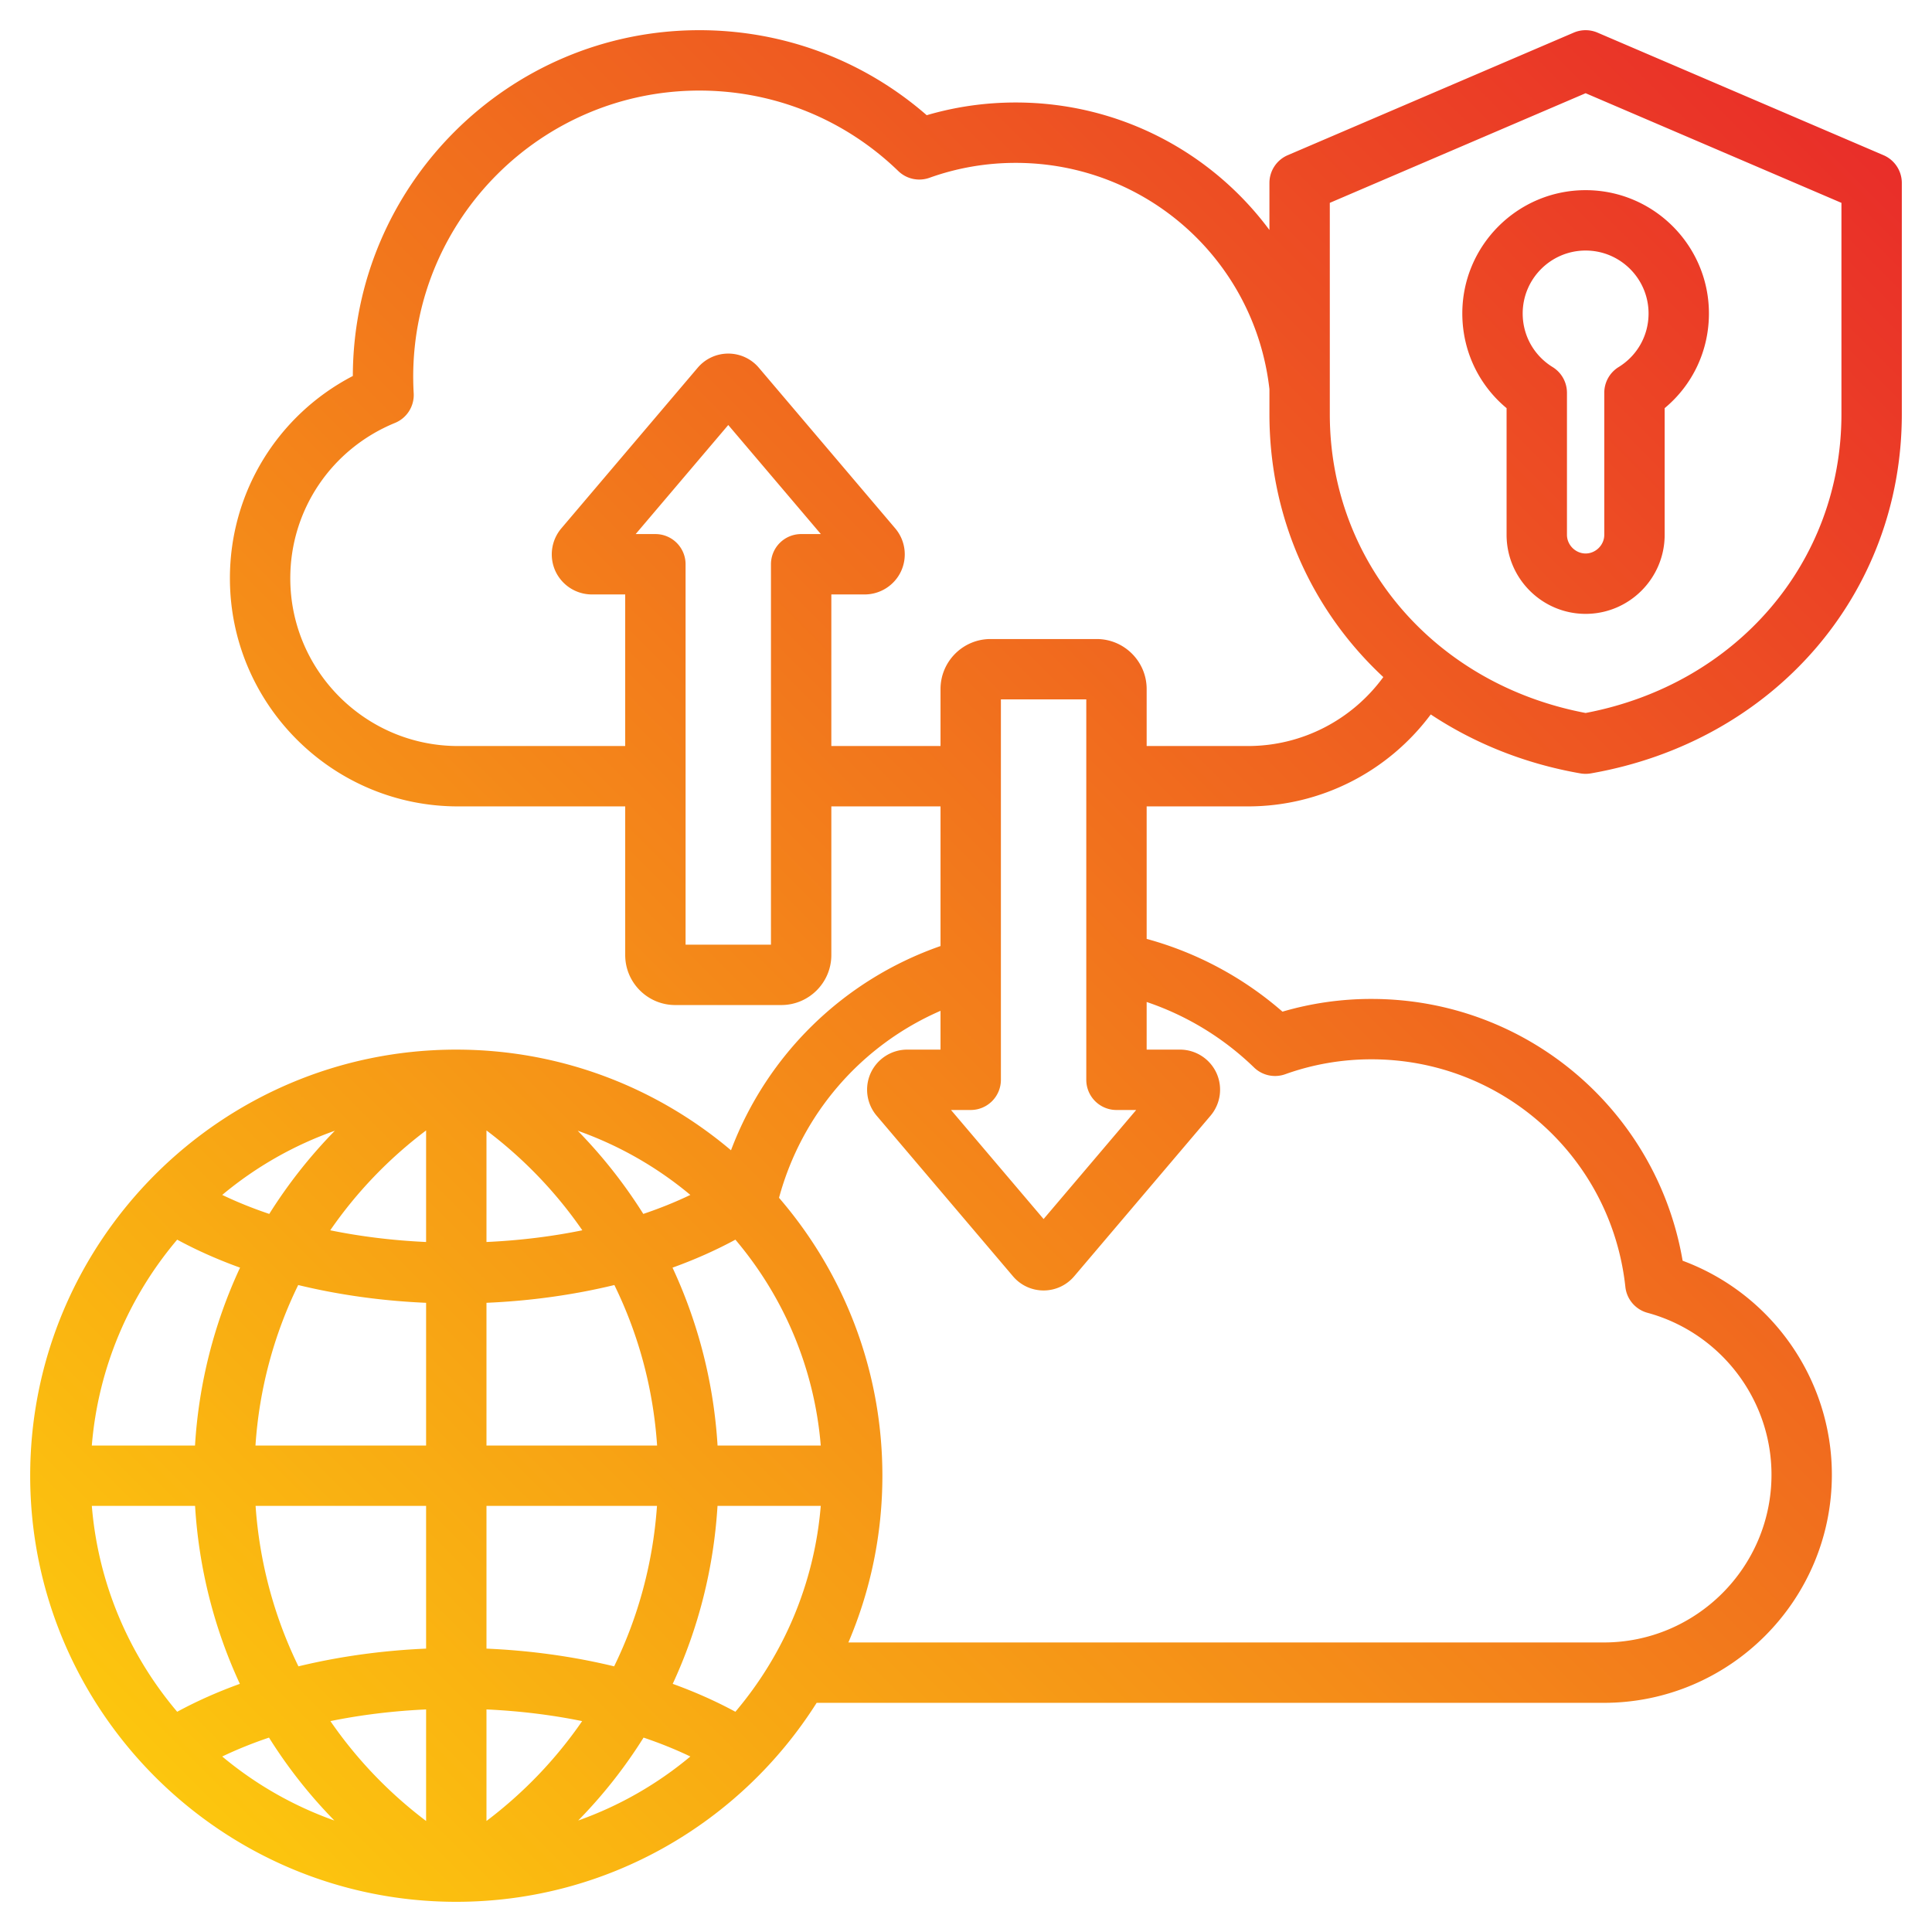 <svg xmlns="http://www.w3.org/2000/svg" version="1.1" xmlns:xlink="http://www.w3.org/1999/xlink" width="512" height="512" x="0" y="0" viewBox="0 0 512 512" style="enable-background:new 0 0 512 512" xml:space="preserve" class=""><g><linearGradient id="a" x1="49.271" x2="493.575" y1="479.049" y2="34.745" gradientUnits="userSpaceOnUse"><stop offset="0" stop-color="#fcc60e"></stop><stop offset="1" stop-color="#e92e29"></stop></linearGradient><path fill="url(#a)" d="M330.728 213.703c19.242 0 37.095-9.155 48.437-24.369 11.511 7.625 24.906 13.051 39.667 15.624a8.026 8.026 0 0 0 2.748 0C470.107 196.5 504 157.357 504 109.77V48.483a8 8 0 0 0-4.849-7.353L423.357 8.647a8.005 8.005 0 0 0-6.303 0L341.261 41.13a8.001 8.001 0 0 0-4.849 7.353V60.95c-15.305-20.625-39.819-33.789-67.243-33.789-8.04 0-15.95 1.132-23.578 3.37C228.872 15.967 207.66 8 185.339 8 134.767 8 93.61 49.09 93.505 99.639c-19.96 10.385-32.575 30.864-32.575 53.609 0 33.335 27.12 60.456 60.455 60.456h44.301v39.39c0 7.307 5.944 13.251 13.252 13.251h28.123c7.308 0 13.252-5.944 13.252-13.251v-39.39h28.937v37.007c-25.789 8.995-45.994 28.838-55.526 54.126-19.672-16.632-45.084-26.677-72.802-26.677C58.656 278.159 8 328.814 8 391.079S58.656 504 120.921 504c40.153 0 75.472-21.07 95.498-52.729h208.589c33.335 0 60.455-27.12 60.455-60.456 0-25.396-16.016-47.997-39.547-56.708-6.841-39.905-41.409-69.378-82.467-69.378a83.592 83.592 0 0 0-23.58 3.37 91.42 91.42 0 0 0-35.993-19.283v-35.113zm21.684-159.945 67.794-29.054L488 53.758v56.012c0 39.218-27.806 71.589-67.794 79.175-39.989-7.586-67.794-39.957-67.794-79.175zm-148.1 95.775v100.812h-22.627V149.533a8 8 0 0 0-8-8h-5.225l24.538-28.9 24.538 28.9h-5.225a8 8 0 0 0-7.999 8zm16 48.17v-40.17h8.838c4.127 0 7.913-2.419 9.646-6.163a10.66 10.66 0 0 0-1.546-11.34L201.1 97.452l-.002-.002a10.61 10.61 0 0 0-8.099-3.746h-.005a10.604 10.604 0 0 0-8.095 3.749l-36.15 42.578a10.662 10.662 0 0 0-1.547 11.341 10.66 10.66 0 0 0 9.646 6.163h8.837v40.17h-44.301c-24.513 0-44.455-19.943-44.455-44.456 0-18.107 10.893-34.269 27.75-41.172a7.999 7.999 0 0 0 4.954-7.861 77.752 77.752 0 0 1-.129-4.38c0-41.815 34.019-75.834 75.834-75.834 19.78 0 38.504 7.576 52.722 21.331a8.003 8.003 0 0 0 8.263 1.781c7.312-2.622 14.998-3.951 22.846-3.951 34.52 0 63.359 25.753 67.243 59.96v6.648c0 27.463 11.305 52.098 30.179 69.661-8.337 11.401-21.584 18.273-35.864 18.273h-26.852v-15.104c0-7.307-5.944-13.251-13.252-13.251H262.5c-7.307 0-13.251 5.945-13.251 13.251v15.104h-28.937zm36.937 96.456a8 8 0 0 0 8-8V185.348h22.627V286.16a8 8 0 0 0 8 8h5.225l-24.538 28.9-24.538-28.9h5.224zm-102.927 31.879c-8.201 1.68-16.758 2.708-25.401 3.104v-29.565c9.973 7.527 18.507 16.47 25.401 26.461zm-41.401-26.462v29.566c-8.644-.396-17.201-1.424-25.402-3.104 6.893-9.992 15.428-18.935 25.402-26.462zm0 45.683v37.822H67.702c1.003-15.025 4.901-29.416 11.324-42.534 10.713 2.6 22.155 4.206 33.895 4.712zm0 53.821v37.821c-11.718.504-23.137 2.106-33.833 4.698-6.405-13.103-10.31-27.487-11.355-42.519zm0 53.938v29.561c-9.951-7.52-18.471-16.464-25.356-26.466 8.186-1.675 16.728-2.7 25.356-3.095zm16 0c8.627.395 17.168 1.421 25.355 3.095-6.885 10.002-15.404 18.945-25.355 26.465zm0-16.117V399.08h45.187c-1.045 15.031-4.95 29.415-11.355 42.518-10.696-2.592-22.115-4.193-33.832-4.697zm0-53.821v-37.822c11.739-.505 23.18-2.112 33.894-4.712 6.422 13.118 10.32 27.509 11.323 42.534zm41.56-61.379a131.761 131.761 0 0 0-17.38-22.043 96.934 96.934 0 0 1 29.847 17.009c-3.944 1.89-8.114 3.568-12.467 5.034zm-99.122 0c-4.354-1.466-8.523-3.144-12.466-5.033a96.929 96.929 0 0 1 29.846-17.009 131.713 131.713 0 0 0-17.38 22.042zm-7.743 14.238a130.272 130.272 0 0 0-11.934 47.141h-27.35c1.699-20.698 9.93-39.572 22.623-54.556 5.148 2.792 10.727 5.274 16.661 7.415zM51.694 399.08c1.013 16.616 5.1 32.551 11.872 47.158-5.916 2.136-11.477 4.613-16.61 7.397-12.692-14.984-20.923-33.857-22.623-54.555zm19.595 61.403a129.662 129.662 0 0 0 17.323 21.973 96.92 96.92 0 0 1-29.718-16.964c3.921-1.879 8.067-3.549 12.395-5.009zm99.263-.001c4.328 1.46 8.474 3.13 12.396 5.009a96.928 96.928 0 0 1-29.719 16.964 129.673 129.673 0 0 0 17.323-21.973zm7.723-14.244c6.771-14.607 10.858-30.542 11.871-47.158h27.362c-1.7 20.698-9.931 39.571-22.623 54.555-5.133-2.784-10.694-5.261-16.61-7.397zm11.883-63.158a130.267 130.267 0 0 0-11.934-47.141c5.935-2.141 11.514-4.623 16.662-7.415 12.692 14.984 20.923 33.858 22.623 54.556zm142.181-100.182a8 8 0 0 0 8.265 1.781c7.31-2.622 14.996-3.951 22.846-3.951 34.64 0 63.567 25.931 67.289 60.316a8 8 0 0 0 5.854 6.859c19.354 5.265 32.871 22.91 32.871 42.91 0 24.513-19.942 44.456-44.455 44.456H224.831c5.797-13.58 9.01-28.517 9.01-44.191 0-28.115-10.331-53.861-27.392-73.648 6.052-22.321 21.822-40.434 42.8-49.552v10.28h-8.838a10.662 10.662 0 0 0-9.646 6.162 10.663 10.663 0 0 0 1.546 11.341l36.15 42.578c2.022 2.382 4.976 3.748 8.101 3.748s6.077-1.366 8.1-3.748l36.152-42.58a10.66 10.66 0 0 0 1.543-11.341 10.66 10.66 0 0 0-9.644-6.16h-8.838v-12.62a75.663 75.663 0 0 1 28.464 17.36zm66.921-174.733v33.57c0 11.549 9.396 20.946 20.946 20.946 11.549 0 20.945-9.396 20.945-20.946v-33.57c7.419-6.166 11.732-15.251 11.732-25.091 0-18.019-14.659-32.678-32.678-32.678s-32.678 14.659-32.678 32.678c.001 9.841 4.315 18.926 11.733 25.091zm20.946-41.769c9.196 0 16.678 7.481 16.678 16.678 0 5.827-2.967 11.137-7.936 14.205a8.001 8.001 0 0 0-3.797 6.807v37.649c0 2.681-2.265 4.946-4.945 4.946-2.682 0-4.946-2.265-4.946-4.946v-37.649a8 8 0 0 0-3.797-6.807c-4.969-3.067-7.935-8.378-7.935-14.205 0-9.197 7.482-16.678 16.678-16.678z" opacity="1" data-original="url(#a)"></path></g></svg>
